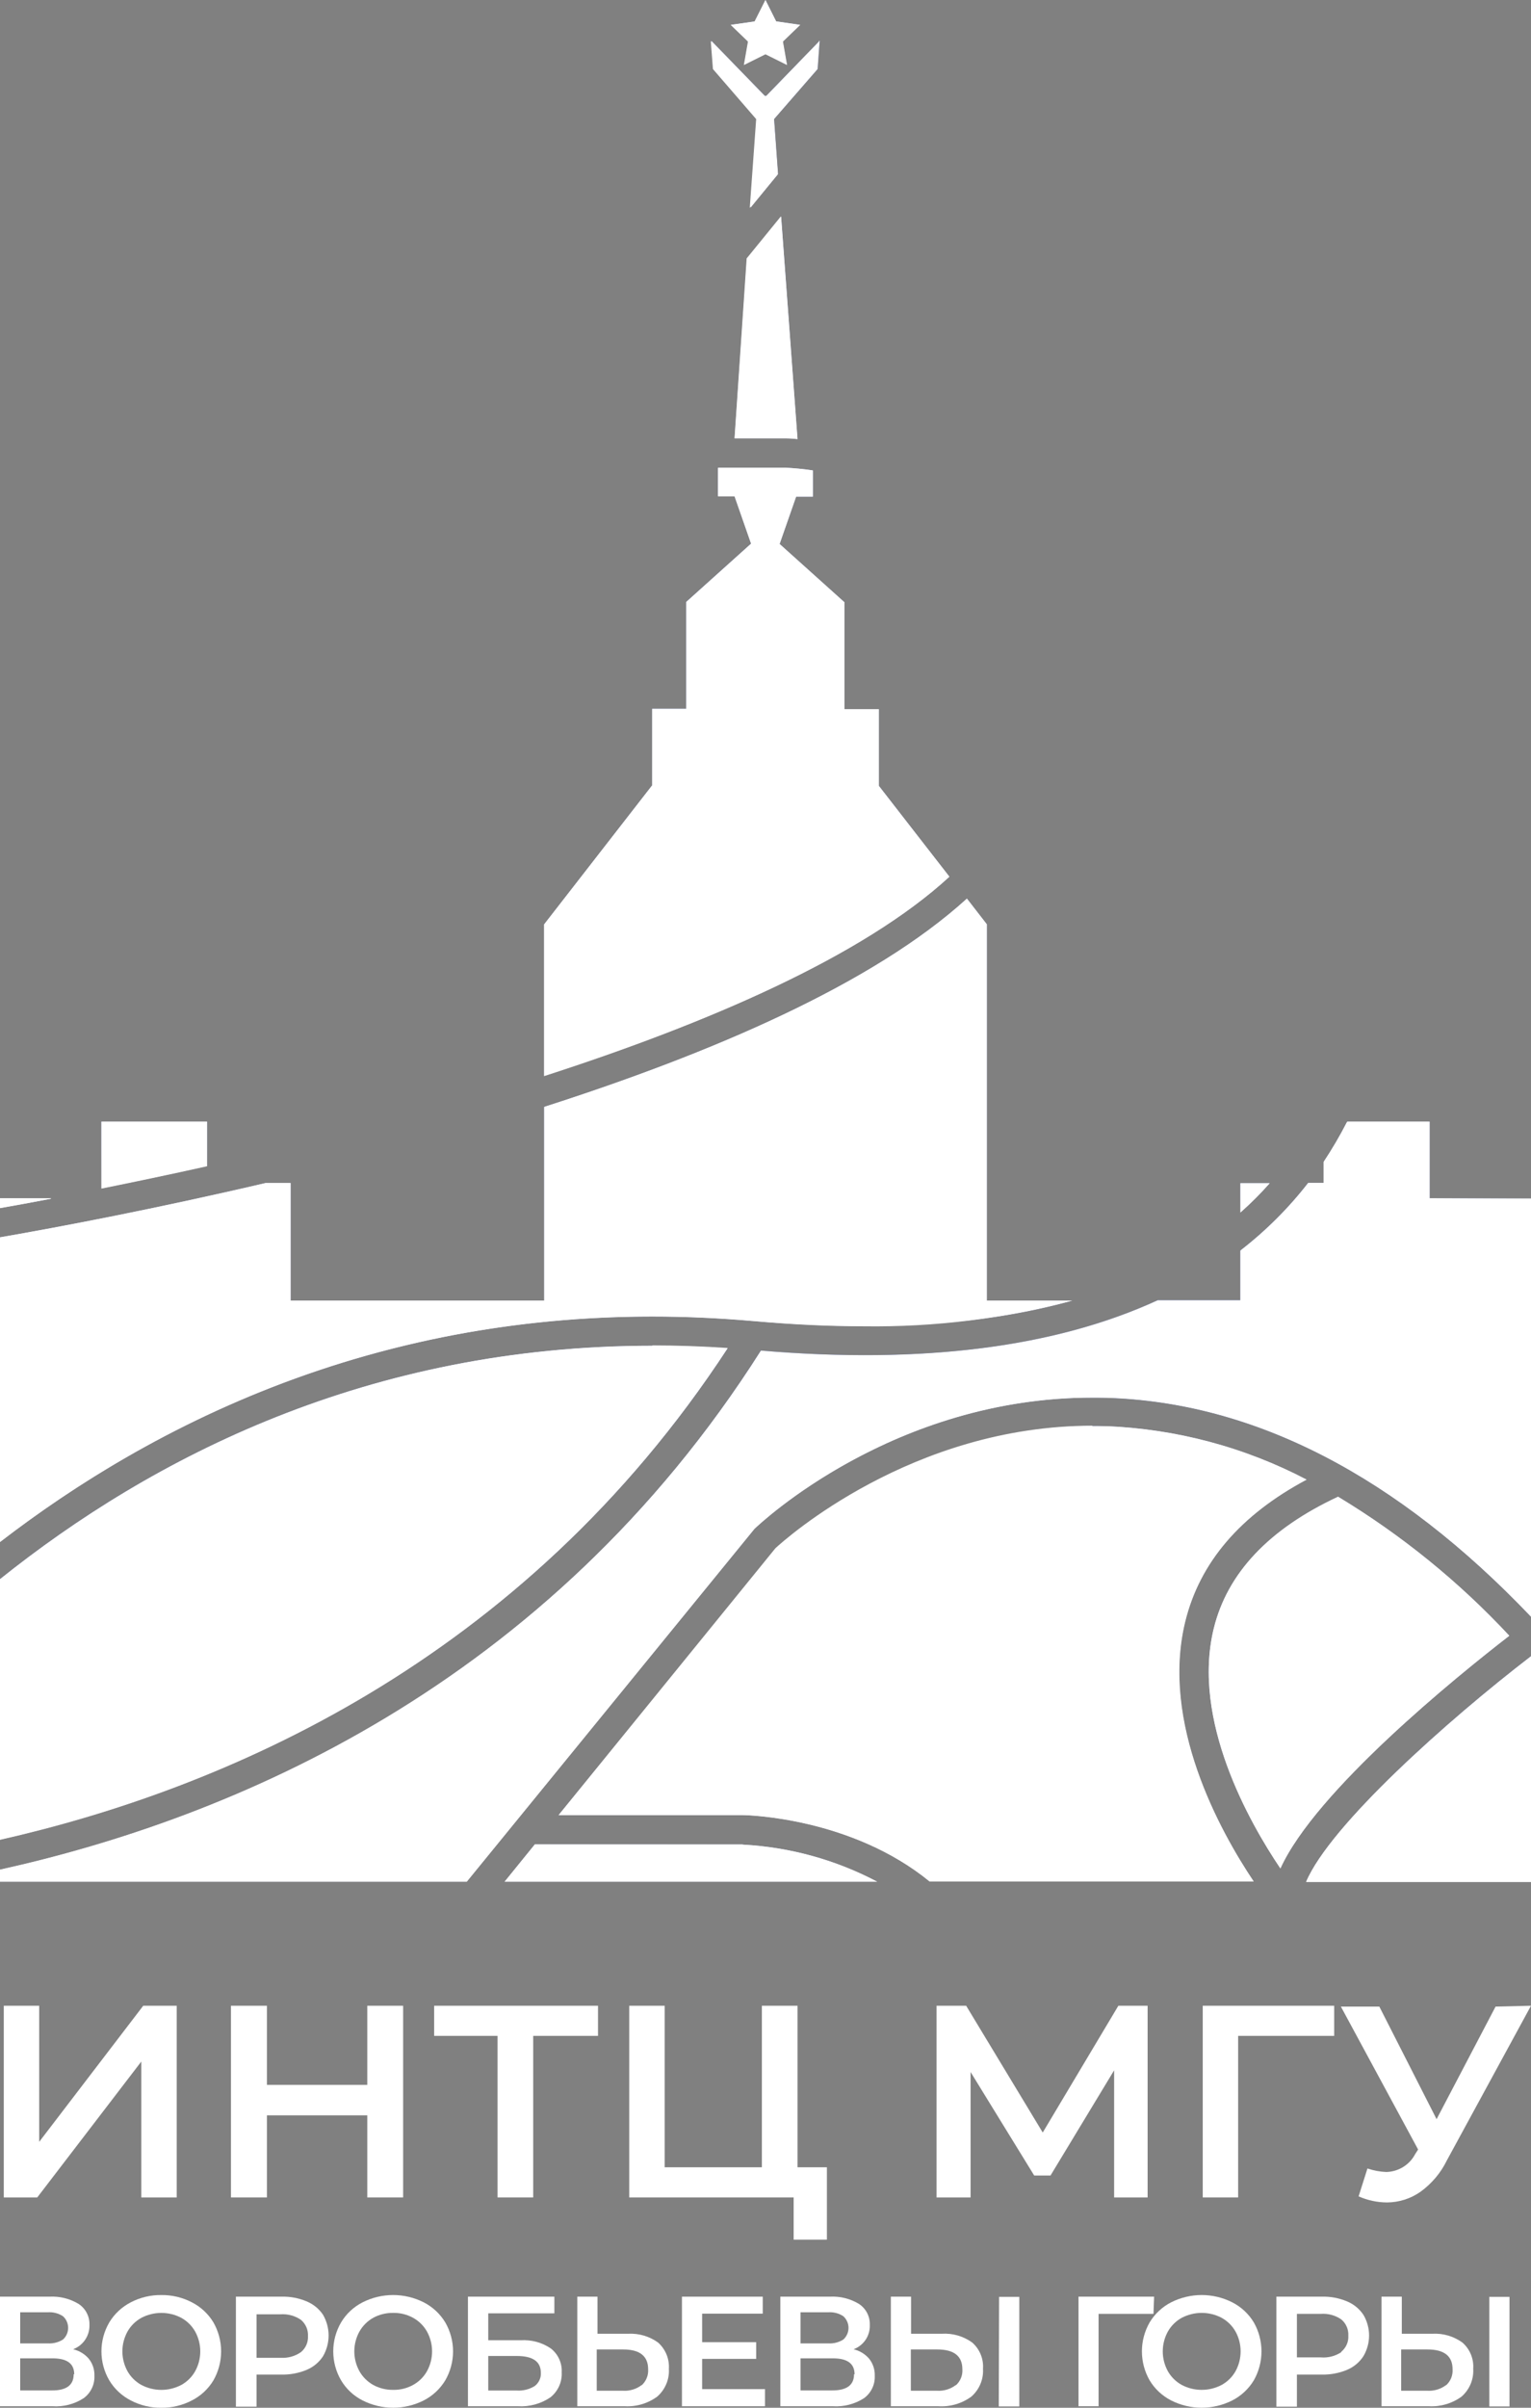 <svg width="63" height="99" viewBox="0 0 63 99" fill="none" xmlns="http://www.w3.org/2000/svg">
<rect x="0" y="0" width="63" height="99" fill="#808080" stroke="none"/>
<g clip-path="url(#clip0_1053_2222)">
<path d="M30.622 2.668L31.502 2.216L32.378 2.668L32.209 1.706L32.92 1.02L31.938 0.879L31.502 0L31.062 0.879L30.08 1.02L30.791 1.706L30.622 2.668Z" fill="url(#paint0_linear_1053_2222)"/>
<path d="M30.226 18.024H32.311C32.351 18.024 32.538 18.024 32.818 18.055L32.142 8.911L30.738 10.634L30.226 18.024Z" fill="url(#paint1_linear_1053_2222)"/>
<path d="M36.165 32.307V29.159H34.747V24.763L32.08 22.367L32.76 20.42H33.449V19.343C33.06 19.284 32.669 19.246 32.276 19.229H29.547V20.402H30.227L30.907 22.35L28.24 24.746V29.142H26.835V32.289L22.39 38.004V44.238C29.115 42.075 35.494 39.332 39.068 36.048L36.165 32.307Z" fill="url(#paint2_linear_1053_2222)"/>
<path d="M0 49.267V49.675C0.618 49.566 1.334 49.438 2.098 49.289L0 49.267Z" fill="url(#paint3_linear_1053_2222)"/>
<path d="M8.521 46.115H4.174V48.863C5.507 48.595 6.961 48.291 8.521 47.944V46.115Z" fill="url(#paint4_linear_1053_2222)"/>
<path d="M29.942 55.44C28.893 55.369 27.856 55.334 26.831 55.334C15.171 55.334 6.259 59.915 -0.022 64.944V75.648C9.086 73.591 21.452 68.412 29.942 55.44Z" fill="url(#paint5_linear_1053_2222)"/>
<path d="M52.247 48.651H51.043V49.856C51.468 49.479 51.871 49.077 52.247 48.651Z" fill="url(#paint6_linear_1053_2222)"/>
<path d="M31.147 4.897L30.884 8.546L32.018 7.161L31.853 4.897L33.645 2.84L33.729 1.675L31.533 3.939H31.471L29.271 1.675L29.355 2.84L31.147 4.897Z" fill="url(#paint7_linear_1053_2222)"/>
<path d="M31.049 54.323C36.161 54.762 40.526 54.49 44.122 53.478H40.606V38.004L39.788 36.949C35.921 40.466 29.289 43.302 22.394 45.513V53.478H11.957V48.643H10.93C6.401 49.702 2.485 50.445 0 50.876V63.405C7.165 57.901 17.469 53.109 31.049 54.323Z" fill="url(#paint8_linear_1053_2222)"/>
<path d="M48.762 66.684C49.358 64.24 51.038 62.288 53.759 60.838C51.208 59.503 48.387 58.752 45.504 58.64C37.783 58.411 32.325 63.304 31.916 63.682L22.985 74.633H30.573C30.787 74.633 35.049 74.743 38.254 77.363H51.59C50.172 75.257 47.749 70.852 48.762 66.684Z" fill="url(#paint9_linear_1053_2222)"/>
<path d="M58.826 49.267V46.115H55.439C55.15 46.679 54.829 47.226 54.479 47.755V48.634H53.83C53.023 49.673 52.086 50.606 51.043 51.413V53.461H47.642C43.446 55.391 37.988 56.099 31.311 55.532C22.514 69.384 9.468 74.778 0 76.875V77.371H19.207L31.044 62.864C31.284 62.636 37.005 57.22 45.522 57.475C51.603 57.651 57.479 60.684 63 66.478V49.289L58.826 49.267Z" fill="url(#paint10_linear_1053_2222)"/>
<path d="M22.008 75.837L20.763 77.371H36.098C34.388 76.47 32.499 75.949 30.564 75.846L22.008 75.837Z" fill="url(#paint11_linear_1053_2222)"/>
<path d="M53.745 77.371H63V68.096C59.564 70.733 54.728 75.046 53.745 77.371Z" fill="url(#paint12_linear_1053_2222)"/>
<path d="M62.107 67.26C60.038 65.04 57.667 63.117 55.061 61.545C52.23 62.864 50.505 64.675 49.945 66.965C49.025 70.737 51.407 74.931 52.688 76.83C54.137 73.634 59.924 68.944 62.107 67.26Z" fill="url(#paint13_linear_1053_2222)"/>
<path d="M30.622 2.668L31.502 2.216L32.378 2.668L32.209 1.706L32.92 1.02L31.938 0.879L31.502 0L31.062 0.879L30.08 1.02L30.791 1.706L30.622 2.668Z" fill="white"/>
<path d="M31.502 0.994L31.542 1.073L31.645 1.279L31.876 1.314H31.965L31.898 1.376L31.733 1.539L31.773 1.767V1.855L31.693 1.811L31.489 1.706L31.28 1.811L31.2 1.855V1.767L31.236 1.539L31.116 1.389L31.036 1.319H31.116L31.347 1.284L31.453 1.077L31.493 0.998M31.493 0.004L31.049 0.884L30.067 1.024L30.778 1.71L30.609 2.673L31.498 2.233L32.387 2.673L32.218 1.71L32.929 1.024L31.938 0.879L31.493 0V0.004Z" fill="white"/>
<path d="M30.226 18.024H32.311C32.351 18.024 32.538 18.024 32.818 18.055L32.142 8.911L30.738 10.634L30.226 18.024Z" fill="white"/>
<path d="M31.778 10.059L32.316 17.585H30.671L31.155 10.797L31.764 10.05M32.129 8.902L30.724 10.626L30.226 18.024H32.311C32.351 18.024 32.538 18.024 32.818 18.055L32.142 8.911L32.129 8.902Z" fill="white"/>
<path d="M36.165 32.307V29.159H34.747V24.763L32.08 22.367L32.76 20.42H33.449V19.343C33.06 19.284 32.669 19.246 32.276 19.229H29.547V20.402H30.227L30.907 22.35L28.24 24.746V29.142H26.835V32.289L22.39 38.004V44.238C29.115 42.075 35.494 39.332 39.068 36.048L36.165 32.307Z" fill="white"/>
<path d="M32.276 19.677C32.307 19.677 32.578 19.677 33.009 19.738V19.971H32.449L32.347 20.266L31.662 22.218L31.569 22.49L31.787 22.684L34.303 24.952V29.599H35.721V32.456L35.814 32.575L38.481 35.978C35.418 38.659 30.169 41.253 22.852 43.631V38.154L27.186 32.575L27.279 32.456V29.599H28.697V24.952L31.218 22.684L31.431 22.49L31.338 22.218L30.671 20.266L30.569 19.971H29.991V19.677H32.276ZM32.276 19.237H29.547V20.411H30.227L30.907 22.358L28.24 24.754V29.151H26.835V32.298L22.39 38.013V44.247C29.115 42.075 35.494 39.332 39.068 36.048L36.165 32.325V29.159H34.747V24.763L32.08 22.367L32.76 20.42H33.449V19.343C33.06 19.284 32.669 19.246 32.276 19.229V19.237Z" fill="white"/>
<path d="M0 49.267V49.675C0.618 49.566 1.334 49.438 2.098 49.289L0 49.267Z" fill="white"/>
<path d="M2.098 49.267H0V49.675C0.618 49.566 1.334 49.438 2.098 49.289V49.267Z" fill="white"/>
<path d="M8.521 46.115H4.174V48.863C5.507 48.595 6.961 48.291 8.521 47.944V46.115Z" fill="white"/>
<path d="M8.077 46.555V47.592C6.939 47.843 5.779 48.089 4.618 48.322V46.564H8.077M8.521 46.124H4.174V48.872C5.507 48.603 6.961 48.3 8.521 47.953V46.115V46.124Z" fill="white"/>
<path d="M29.942 55.44C28.893 55.369 27.856 55.334 26.831 55.334C15.171 55.334 6.259 59.915 -0.022 64.944V75.648C9.086 73.591 21.452 68.412 29.942 55.44Z" fill="white"/>
<path d="M26.853 55.773C27.613 55.773 28.382 55.773 29.146 55.835C20.892 68.021 9.121 73.037 0.445 75.094V65.154C8.286 58.929 17.171 55.773 26.853 55.773ZM26.853 55.334C15.193 55.334 6.281 59.914 0 64.943V75.648C9.086 73.591 21.452 68.412 29.942 55.426C28.893 55.355 27.856 55.32 26.831 55.32L26.853 55.334Z" fill="white"/>
<path d="M52.247 48.651H51.043V49.856C51.468 49.479 51.871 49.077 52.247 48.651Z" fill="white"/>
<path d="M52.247 48.651H51.043V49.856C51.468 49.479 51.871 49.077 52.247 48.651Z" fill="white"/>
<path d="M31.147 4.897L30.884 8.546L32.018 7.161L31.853 4.897L33.645 2.84L33.729 1.675L31.533 3.939H31.471L29.271 1.675L29.355 2.84L31.147 4.897Z" fill="white"/>
<path d="M31.724 4.396L31.515 4.633L31.276 4.396H31.72M31.498 6.207L31.56 7.034L31.431 7.196L31.502 6.203M33.725 1.692L31.533 3.956H31.471L29.248 1.692L29.337 2.84L31.116 4.897L30.853 8.546L32.005 7.161L31.84 4.897L33.618 2.84L33.698 1.675L33.725 1.692Z" fill="white"/>
<path d="M31.049 54.323C36.161 54.762 40.526 54.49 44.122 53.478H40.606V38.004L39.788 36.949C35.921 40.466 29.289 43.302 22.394 45.513V53.478H11.957V48.643H10.93C6.401 49.702 2.485 50.445 0 50.876V63.405C7.165 57.901 17.469 53.109 31.049 54.323Z" fill="white"/>
<path d="M39.726 37.591L40.17 38.154V53.817C38.643 54.007 37.105 54.099 35.565 54.094C34.151 54.094 32.649 54.024 31.12 53.883C29.702 53.755 28.275 53.694 26.879 53.694C25.484 53.694 24.212 53.751 22.879 53.87V45.834C30.658 43.315 36.334 40.558 39.77 37.591M11.513 49.091V53.927H22.328C14.37 54.74 6.796 57.716 0.445 62.526V51.25C2.947 50.81 6.699 50.093 10.979 49.091H11.513ZM39.788 36.949C35.921 40.466 29.289 43.302 22.394 45.513V53.478H11.957V48.643H10.93C6.401 49.702 2.485 50.445 0 50.876V63.405C6.405 58.468 15.327 54.133 26.848 54.133C28.211 54.133 29.612 54.197 31.049 54.323C32.622 54.463 34.125 54.534 35.556 54.534C38.447 54.573 41.329 54.218 44.122 53.478H40.606V38.004L39.788 36.949Z" fill="white"/>
<path d="M48.762 66.684C49.358 64.24 51.038 62.288 53.759 60.838C51.208 59.503 48.387 58.752 45.504 58.64C37.783 58.411 32.325 63.304 31.916 63.682L22.985 74.633H30.573C30.787 74.633 35.049 74.743 38.254 77.363H51.59C50.172 75.257 47.749 70.852 48.762 66.684Z" fill="white"/>
<path d="M44.949 59.084H45.491C48.026 59.174 50.517 59.772 52.812 60.842C50.403 62.306 48.896 64.223 48.331 66.557C47.385 70.452 49.274 74.47 50.767 76.901H38.41C35.094 74.263 30.764 74.175 30.573 74.171H23.906L32.231 63.959C32.676 63.568 37.792 59.062 44.94 59.062M44.94 58.622C37.516 58.622 32.307 63.291 31.907 63.66L22.985 74.633H30.573C30.787 74.633 35.049 74.743 38.254 77.363H51.59C50.18 75.257 47.758 70.852 48.771 66.684C49.367 64.24 51.047 62.288 53.768 60.838C51.217 59.503 48.396 58.752 45.513 58.64H44.958L44.94 58.622Z" fill="white"/>
<path d="M58.826 49.267V46.115H55.439C55.15 46.679 54.829 47.226 54.479 47.755V48.634H53.83C53.023 49.673 52.086 50.606 51.043 51.413V53.461H47.642C43.446 55.391 37.988 56.099 31.311 55.532C22.514 69.384 9.468 74.778 0 76.875V77.371H19.207L31.044 62.864C31.284 62.636 37.005 57.22 45.522 57.475C51.603 57.651 57.479 60.684 63 66.478V49.289L58.826 49.267Z" fill="white"/>
<path d="M58.382 46.555V49.707H62.556V65.366C57.172 59.994 51.443 57.185 45.535 57.013H44.944C36.583 57.013 30.969 62.31 30.72 62.535H30.698L18.994 76.932H1.711C11.002 74.593 23.154 69.054 31.547 56.02C32.934 56.13 34.285 56.182 35.547 56.182C40.321 56.182 44.437 55.422 47.718 53.927H51.465V51.65C52.413 50.898 53.272 50.043 54.025 49.1H54.914V47.896C55.186 47.482 55.443 47.047 55.701 46.577H58.368M58.813 46.137H55.426C55.137 46.701 54.816 47.248 54.465 47.777V48.656H53.83C53.023 49.695 52.086 50.628 51.043 51.434V53.483H47.642C44.383 54.981 40.358 55.732 35.569 55.738C34.209 55.738 32.79 55.677 31.311 55.554C22.514 69.384 9.468 74.778 0 76.875V77.371H19.207L31.044 62.864C31.28 62.64 36.747 57.466 44.944 57.466H45.522C51.603 57.642 57.479 60.675 63 66.469V49.28H58.826V46.115L58.813 46.137Z" fill="white"/>
<path d="M22.008 75.837L20.763 77.371H36.098C34.388 76.47 32.499 75.949 30.564 75.846L22.008 75.837Z" fill="white"/>
<path d="M30.555 76.276C31.718 76.341 32.866 76.562 33.969 76.931H21.692L22.225 76.276H30.555ZM30.555 75.837H22.008L20.763 77.371H36.098C34.388 76.47 32.499 75.949 30.564 75.846L30.555 75.837Z" fill="white"/>
<path d="M53.745 77.371H63V68.096C59.564 70.733 54.728 75.046 53.745 77.371Z" fill="white"/>
<path d="M62.556 69.019V76.932H54.474C55.746 74.866 59.306 71.582 62.556 69.019ZM63 68.109C59.573 70.747 54.728 75.068 53.745 77.385H63V68.109Z" fill="white"/>
<path d="M62.107 67.26C60.038 65.04 57.667 63.117 55.061 61.545C52.23 62.864 50.505 64.675 49.945 66.965C49.025 70.737 51.407 74.931 52.688 76.83C54.137 73.634 59.924 68.944 62.107 67.26Z" fill="white"/>
<path d="M55.035 62.042C57.388 63.484 59.543 65.222 61.444 67.212C59.075 69.072 54.43 72.927 52.648 75.951C51.447 74.022 49.58 70.329 50.376 67.062C50.887 64.974 52.452 63.286 55.035 62.042ZM55.061 61.541C52.23 62.86 50.505 64.671 49.945 66.961C49.025 70.733 51.407 74.927 52.688 76.826C54.137 73.635 59.924 68.944 62.107 67.256C60.038 65.036 57.667 63.113 55.061 61.541Z" fill="white"/>
<path d="M0.156 82.471H1.613V88.067L5.894 82.471H7.272V90.353H5.814V84.766L1.533 90.353H0.156V82.471Z" fill="white"/>
<path d="M16.589 82.471V90.353H15.113V86.977H10.984V90.353H9.504V82.471H10.984V85.724H15.113V82.471H16.589Z" fill="white"/>
<path d="M24.608 83.71H21.941V90.353H20.474V83.71H17.865V82.471H24.608V83.71Z" fill="white"/>
<path d="M34.027 89.113V92.089H32.658V90.353H25.893V82.471H27.351V89.113H31.351V82.471H32.818V89.113H34.027Z" fill="white"/>
<path d="M45.846 90.353V85.126L43.228 89.452H42.557L39.939 85.196V90.353H38.539V82.471H39.757L42.908 87.684L46.02 82.471H47.224V90.353H45.846Z" fill="white"/>
<path d="M54.901 83.71H50.949V90.353H49.492V82.471H54.901V83.71Z" fill="white"/>
<path d="M63 82.471L59.537 88.832C59.288 89.343 58.915 89.785 58.453 90.12C58.051 90.402 57.572 90.555 57.079 90.559C56.675 90.558 56.275 90.472 55.906 90.309L56.27 89.162C56.519 89.248 56.78 89.296 57.044 89.307C57.289 89.301 57.529 89.231 57.738 89.102C57.947 88.974 58.117 88.792 58.23 88.577L58.355 88.383L55.177 82.506H56.759L59.115 87.135L61.542 82.506L63 82.471Z" fill="white"/>
<path d="M3.658 96.991C3.814 97.189 3.894 97.435 3.885 97.686C3.893 97.864 3.857 98.041 3.779 98.202C3.702 98.364 3.586 98.503 3.44 98.609C3.061 98.853 2.612 98.969 2.16 98.939H0V94.433H2.036C2.457 94.41 2.876 94.514 3.236 94.732C3.378 94.826 3.493 94.954 3.57 95.103C3.648 95.253 3.686 95.421 3.681 95.589C3.689 95.805 3.628 96.018 3.508 96.199C3.388 96.379 3.213 96.518 3.009 96.596C3.263 96.654 3.491 96.793 3.658 96.991ZM0.831 96.354H1.965C2.185 96.368 2.405 96.313 2.591 96.196C2.659 96.135 2.712 96.061 2.749 95.978C2.785 95.896 2.804 95.806 2.804 95.716C2.804 95.626 2.785 95.537 2.749 95.455C2.712 95.372 2.659 95.298 2.591 95.237C2.406 95.117 2.186 95.059 1.965 95.075H0.831V96.354ZM3.054 97.624C3.054 97.185 2.756 96.969 2.165 96.969H0.831V98.288H2.134C2.734 98.293 3.032 98.068 3.032 97.624H3.054Z" fill="white"/>
<path d="M5.383 98.701C5.014 98.512 4.706 98.224 4.494 97.87C4.284 97.509 4.174 97.1 4.174 96.683C4.174 96.267 4.284 95.857 4.494 95.496C4.706 95.142 5.014 94.855 5.383 94.665C5.769 94.464 6.2 94.361 6.636 94.367C7.074 94.361 7.507 94.463 7.894 94.665C8.263 94.853 8.571 95.14 8.783 95.492C8.99 95.856 9.099 96.266 9.099 96.683C9.099 97.1 8.99 97.511 8.783 97.874C8.571 98.227 8.263 98.513 7.894 98.701C7.507 98.903 7.074 99.006 6.636 99C6.2 99.005 5.769 98.903 5.383 98.701ZM7.459 98.064C7.7 97.931 7.898 97.735 8.032 97.496C8.169 97.247 8.241 96.967 8.241 96.683C8.241 96.399 8.169 96.12 8.032 95.87C7.898 95.632 7.7 95.435 7.459 95.303C7.206 95.17 6.925 95.101 6.639 95.101C6.353 95.101 6.071 95.17 5.819 95.303C5.578 95.435 5.379 95.632 5.245 95.87C5.108 96.12 5.036 96.399 5.036 96.683C5.036 96.967 5.108 97.247 5.245 97.496C5.379 97.735 5.578 97.931 5.819 98.064C6.071 98.196 6.353 98.266 6.639 98.266C6.925 98.266 7.206 98.196 7.459 98.064Z" fill="white"/>
<path d="M12.615 94.626C12.89 94.739 13.126 94.93 13.291 95.175C13.442 95.436 13.522 95.73 13.522 96.031C13.522 96.331 13.442 96.625 13.291 96.885C13.127 97.135 12.892 97.329 12.615 97.444C12.289 97.579 11.937 97.644 11.584 97.637H10.557V98.956H9.708V94.433H11.584C11.938 94.423 12.289 94.489 12.615 94.626ZM12.384 96.714C12.481 96.633 12.558 96.531 12.608 96.416C12.658 96.301 12.68 96.176 12.673 96.05C12.679 95.925 12.657 95.8 12.607 95.685C12.556 95.57 12.48 95.468 12.384 95.386C12.139 95.218 11.842 95.137 11.544 95.158H10.557V96.947H11.557C11.851 96.964 12.143 96.882 12.384 96.714Z" fill="white"/>
<path d="M14.922 98.701C14.552 98.513 14.243 98.225 14.033 97.87C13.823 97.509 13.713 97.099 13.713 96.683C13.713 96.266 13.823 95.857 14.033 95.496C14.243 95.141 14.552 94.853 14.922 94.665C15.311 94.469 15.741 94.366 16.178 94.366C16.614 94.366 17.045 94.469 17.434 94.665C17.802 94.853 18.11 95.139 18.323 95.492C18.532 95.854 18.643 96.265 18.643 96.683C18.643 97.101 18.532 97.511 18.323 97.874C18.11 98.226 17.802 98.513 17.434 98.701C17.045 98.897 16.614 98.999 16.178 98.999C15.741 98.999 15.311 98.897 14.922 98.701ZM16.998 98.063C17.239 97.931 17.437 97.734 17.571 97.496C17.708 97.246 17.78 96.967 17.78 96.683C17.78 96.399 17.708 96.119 17.571 95.87C17.437 95.631 17.239 95.435 16.998 95.302C16.748 95.165 16.466 95.095 16.18 95.1C15.893 95.096 15.609 95.165 15.358 95.302C15.119 95.436 14.922 95.633 14.789 95.87C14.652 96.119 14.58 96.399 14.58 96.683C14.58 96.967 14.652 97.246 14.789 97.496C14.922 97.733 15.119 97.929 15.358 98.063C15.609 98.2 15.893 98.27 16.18 98.265C16.466 98.271 16.748 98.201 16.998 98.063Z" fill="white"/>
<path d="M19.256 94.433H22.812V95.118H20.092V96.226H21.425C21.867 96.197 22.306 96.316 22.67 96.565C22.817 96.681 22.934 96.83 23.011 97C23.088 97.169 23.124 97.355 23.114 97.541C23.125 97.737 23.088 97.933 23.007 98.113C22.926 98.293 22.803 98.451 22.648 98.574C22.256 98.838 21.787 98.967 21.314 98.939H19.256V94.433ZM21.261 98.292C21.522 98.31 21.782 98.245 22.003 98.108C22.087 98.045 22.153 97.962 22.197 97.868C22.241 97.774 22.262 97.671 22.256 97.567C22.256 97.101 21.928 96.872 21.261 96.872H20.092V98.292H21.261Z" fill="white"/>
<path d="M27.079 96.319C27.231 96.454 27.349 96.622 27.427 96.809C27.503 96.996 27.537 97.198 27.524 97.4C27.537 97.614 27.501 97.828 27.417 98.026C27.334 98.224 27.206 98.401 27.044 98.543C26.659 98.824 26.188 98.964 25.71 98.939H23.755V94.433H24.586V95.958H25.848C26.288 95.935 26.723 96.062 27.079 96.319ZM26.404 98.077C26.495 97.994 26.567 97.892 26.613 97.777C26.66 97.663 26.679 97.54 26.671 97.418C26.671 96.877 26.328 96.604 25.644 96.604H24.555V98.301H25.644C25.917 98.316 26.187 98.233 26.404 98.068V98.077Z" fill="white"/>
<path d="M31.48 98.235V98.939H28.062V94.433H31.387V95.132H28.893V96.305H31.116V96.991H28.893V98.235H31.48Z" fill="white"/>
<path d="M35.77 96.991C35.925 97.189 36.005 97.435 35.996 97.686C36.004 97.864 35.968 98.041 35.89 98.202C35.813 98.363 35.697 98.503 35.552 98.609C35.17 98.852 34.72 98.968 34.267 98.939H32.111V94.433H34.147C34.569 94.41 34.987 94.514 35.347 94.732C35.489 94.826 35.604 94.954 35.682 95.103C35.759 95.253 35.797 95.421 35.792 95.589C35.802 95.805 35.743 96.019 35.624 96.199C35.504 96.38 35.329 96.519 35.125 96.596C35.377 96.655 35.604 96.794 35.77 96.991ZM32.942 96.354H34.076C34.297 96.369 34.516 96.313 34.703 96.196C34.77 96.135 34.823 96.061 34.86 95.978C34.897 95.896 34.916 95.806 34.916 95.716C34.916 95.626 34.897 95.537 34.86 95.455C34.823 95.372 34.77 95.298 34.703 95.237C34.518 95.116 34.297 95.059 34.076 95.075H32.942V96.354ZM35.165 97.624C35.165 97.185 34.867 96.969 34.276 96.969H32.942V98.288H34.227C34.845 98.293 35.143 98.068 35.143 97.624H35.165Z" fill="white"/>
<path d="M40.006 96.319C40.159 96.453 40.278 96.62 40.355 96.808C40.432 96.996 40.465 97.198 40.45 97.4C40.463 97.614 40.427 97.828 40.343 98.026C40.26 98.224 40.133 98.401 39.97 98.543C39.579 98.829 39.099 98.969 38.614 98.939H36.658V94.433H37.49V95.958H38.752C39.2 95.929 39.644 96.057 40.006 96.319ZM39.334 98.077C39.426 97.994 39.498 97.892 39.544 97.777C39.59 97.663 39.61 97.54 39.601 97.418C39.601 96.877 39.259 96.604 38.57 96.604H37.481V98.301H38.565C38.84 98.317 39.112 98.234 39.33 98.068L39.334 98.077ZM41.112 94.441H41.944V98.947H41.099L41.112 94.441Z" fill="white"/>
<path d="M47.465 95.14H45.206V98.939H44.38V94.433H47.491L47.465 95.14Z" fill="white"/>
<path d="M48.193 98.701C47.824 98.511 47.516 98.224 47.304 97.87C47.098 97.508 46.989 97.099 46.989 96.683C46.989 96.267 47.098 95.858 47.304 95.496C47.516 95.142 47.824 94.854 48.193 94.665C48.582 94.469 49.013 94.366 49.449 94.366C49.886 94.366 50.316 94.469 50.705 94.665C51.073 94.853 51.381 95.139 51.594 95.492C51.801 95.855 51.909 96.266 51.909 96.683C51.909 97.1 51.801 97.51 51.594 97.874C51.381 98.226 51.073 98.513 50.705 98.701C50.316 98.897 49.886 98.999 49.449 98.999C49.013 98.999 48.582 98.897 48.193 98.701ZM50.269 98.063C50.51 97.931 50.709 97.734 50.843 97.496C50.98 97.246 51.051 96.967 51.051 96.683C51.051 96.399 50.98 96.119 50.843 95.87C50.709 95.631 50.51 95.435 50.269 95.302C50.017 95.17 49.735 95.1 49.449 95.1C49.163 95.1 48.882 95.17 48.629 95.302C48.388 95.435 48.19 95.631 48.056 95.87C47.919 96.119 47.847 96.399 47.847 96.683C47.847 96.967 47.919 97.246 48.056 97.496C48.19 97.734 48.388 97.931 48.629 98.063C48.882 98.196 49.163 98.265 49.449 98.265C49.735 98.265 50.017 98.196 50.269 98.063Z" fill="white"/>
<path d="M55.426 94.626C55.701 94.739 55.936 94.93 56.101 95.175C56.256 95.434 56.337 95.73 56.337 96.031C56.337 96.331 56.256 96.626 56.101 96.885C55.938 97.135 55.702 97.329 55.426 97.444C55.099 97.579 54.748 97.644 54.394 97.637H53.367V98.956H52.523V94.433H54.394C54.748 94.423 55.1 94.489 55.426 94.626ZM55.194 96.697C55.292 96.616 55.368 96.514 55.419 96.398C55.469 96.283 55.491 96.158 55.483 96.033C55.49 95.908 55.467 95.783 55.417 95.668C55.367 95.552 55.291 95.45 55.194 95.369C54.949 95.2 54.653 95.119 54.354 95.14H53.367V96.93H54.354C54.651 96.954 54.947 96.879 55.194 96.714V96.697Z" fill="white"/>
<path d="M60.177 96.319C60.33 96.453 60.45 96.62 60.527 96.808C60.604 96.996 60.637 97.198 60.622 97.4C60.635 97.614 60.599 97.828 60.515 98.026C60.432 98.224 60.304 98.401 60.142 98.543C59.757 98.823 59.286 98.963 58.808 98.939H56.848V94.433H57.684V95.958H58.946C59.386 95.934 59.821 96.062 60.177 96.319ZM59.506 98.077C59.598 97.994 59.669 97.892 59.716 97.777C59.762 97.663 59.781 97.54 59.773 97.418C59.773 96.877 59.431 96.604 58.742 96.604H57.657V98.301H58.742C59.016 98.316 59.288 98.233 59.506 98.068V98.077ZM61.284 94.441H62.115V98.947H61.284V94.441Z" fill="white"/>
</g>
<defs>
<linearGradient id="paint0_linear_1053_2222" x1="31.502" y1="0.571" x2="31.502" y2="2.998" gradientUnits="userSpaceOnUse">
<stop offset="0.15" stop-color="#2A3C90"/>
<stop offset="0.62" stop-color="#252351"/>
<stop offset="1" stop-color="#110E23"/>
</linearGradient>
<linearGradient id="paint1_linear_1053_2222" x1="31.502" y1="10.872" x2="31.502" y2="19.194" gradientUnits="userSpaceOnUse">
<stop offset="0.15" stop-color="#2A3C90"/>
<stop offset="0.62" stop-color="#252351"/>
<stop offset="1" stop-color="#110E23"/>
</linearGradient>
<linearGradient id="paint2_linear_1053_2222" x1="30.729" y1="24.592" x2="30.729" y2="47.319" gradientUnits="userSpaceOnUse">
<stop offset="0.15" stop-color="#2A3C90"/>
<stop offset="0.62" stop-color="#252351"/>
<stop offset="1" stop-color="#110E23"/>
</linearGradient>
<linearGradient id="paint3_linear_1053_2222" x1="1.049" y1="49.35" x2="1.049" y2="49.702" gradientUnits="userSpaceOnUse">
<stop offset="0.15" stop-color="#2A3C90"/>
<stop offset="0.62" stop-color="#252351"/>
<stop offset="1" stop-color="#110E23"/>
</linearGradient>
<linearGradient id="paint4_linear_1053_2222" x1="6.348" y1="46.704" x2="6.348" y2="49.201" gradientUnits="userSpaceOnUse">
<stop offset="0.15" stop-color="#2A3C90"/>
<stop offset="0.62" stop-color="#252351"/>
<stop offset="1" stop-color="#110E23"/>
</linearGradient>
<linearGradient id="paint5_linear_1053_2222" x1="14.971" y1="59.686" x2="14.971" y2="78.154" gradientUnits="userSpaceOnUse">
<stop offset="0.15" stop-color="#2A3C90"/>
<stop offset="0.62" stop-color="#252351"/>
<stop offset="1" stop-color="#110E23"/>
</linearGradient>
<linearGradient id="paint6_linear_1053_2222" x1="51.647" y1="48.911" x2="51.647" y2="50.001" gradientUnits="userSpaceOnUse">
<stop offset="0.15" stop-color="#2A3C90"/>
<stop offset="0.62" stop-color="#252351"/>
<stop offset="1" stop-color="#110E23"/>
</linearGradient>
<linearGradient id="paint7_linear_1053_2222" x1="31.502" y1="3.147" x2="31.502" y2="9.39" gradientUnits="userSpaceOnUse">
<stop offset="0.15" stop-color="#2A3C90"/>
<stop offset="0.62" stop-color="#252351"/>
<stop offset="1" stop-color="#110E23"/>
</linearGradient>
<linearGradient id="paint8_linear_1053_2222" x1="22.061" y1="42.62" x2="22.061" y2="66.676" gradientUnits="userSpaceOnUse">
<stop offset="0.15" stop-color="#2A3C90"/>
<stop offset="0.62" stop-color="#252351"/>
<stop offset="1" stop-color="#110E23"/>
</linearGradient>
<linearGradient id="paint9_linear_1053_2222" x1="38.374" y1="62.653" x2="38.374" y2="79.666" gradientUnits="userSpaceOnUse">
<stop offset="0.15" stop-color="#2A3C90"/>
<stop offset="0.62" stop-color="#252351"/>
<stop offset="1" stop-color="#110E23"/>
</linearGradient>
<linearGradient id="paint10_linear_1053_2222" x1="31.502" y1="52.81" x2="31.502" y2="81.214" gradientUnits="userSpaceOnUse">
<stop offset="0.15" stop-color="#2A3C90"/>
<stop offset="0.62" stop-color="#252351"/>
<stop offset="1" stop-color="#110E23"/>
</linearGradient>
<linearGradient id="paint11_linear_1053_2222" x1="28.431" y1="76.162" x2="28.431" y2="77.547" gradientUnits="userSpaceOnUse">
<stop offset="0.15" stop-color="#2A3C90"/>
<stop offset="0.62" stop-color="#252351"/>
<stop offset="1" stop-color="#110E23"/>
</linearGradient>
<linearGradient id="paint12_linear_1053_2222" x1="58.373" y1="70.074" x2="58.373" y2="78.506" gradientUnits="userSpaceOnUse">
<stop offset="0.15" stop-color="#2A3C90"/>
<stop offset="0.62" stop-color="#252351"/>
<stop offset="1" stop-color="#110E23"/>
</linearGradient>
<linearGradient id="paint13_linear_1053_2222" x1="55.923" y1="64.816" x2="55.923" y2="78.712" gradientUnits="userSpaceOnUse">
<stop offset="0.15" stop-color="#2A3C90"/>
<stop offset="0.62" stop-color="#252351"/>
<stop offset="1" stop-color="#110E23"/>
</linearGradient>
<clipPath id="clip0_1053_2222">
<rect width="63" height="99" fill="white"/>
</clipPath>
</defs>
</svg>
